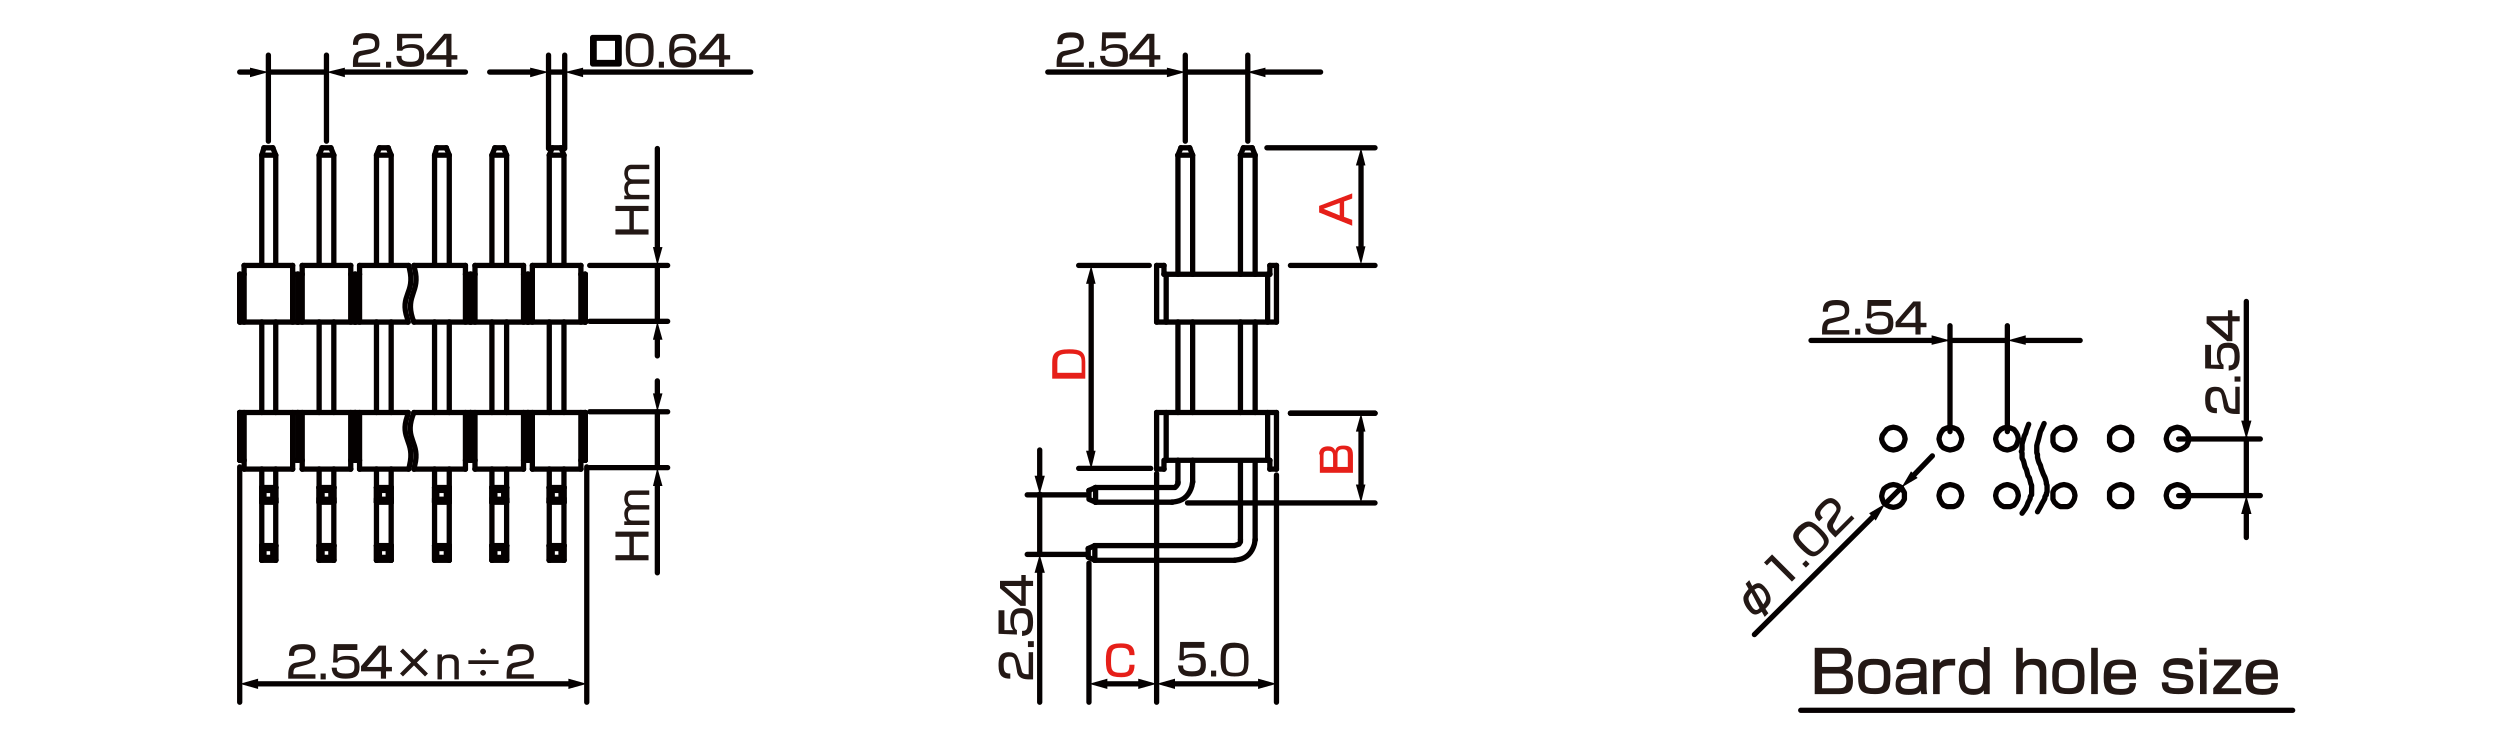<?xml version="1.0" encoding="utf-8"?>
<!-- Generator: Adobe Illustrator 24.2.3, SVG Export Plug-In . SVG Version: 6.00 Build 0)  -->
<svg version="1.1" id="レイヤー_1" xmlns="http://www.w3.org/2000/svg" xmlns:xlink="http://www.w3.org/1999/xlink" x="0px" width="340" height="99.6"
	 y="0px" viewBox="0 0 340 99.6" style="enable-background:new 0 0 340 99.6;" xml:space="preserve">
<style type="text/css">
	.st0{fill:none;stroke:#040000;stroke-width:0.72;stroke-linecap:round;stroke-linejoin:round;stroke-miterlimit:10;}
	.st1{fill:none;stroke:#040000;stroke-width:0.72;stroke-linecap:round;stroke-linejoin:round;}
	.st2{fill:#040000;}
	.st3{fill:#231815;}
	.st4{fill:#E61F19;}
	.st5{fill:none;stroke:#060001;stroke-width:0.72;stroke-linecap:round;stroke-linejoin:round;stroke-miterlimit:10;}
</style>
<g id="MH0504_3_">
	<line class="st0" x1="265.2" y1="46.3" x2="273" y2="46.3"/>
	<line class="st0" x1="273" y1="58.7" x2="273" y2="44.3"/>
	<line class="st0" x1="265.2" y1="58.7" x2="265.2" y2="44.3"/>
	<line class="st0" x1="305.5" y1="59.7" x2="305.5" y2="67.4"/>
	<line class="st0" x1="296.3" y1="59.7" x2="307.4" y2="59.7"/>
	<line class="st0" x1="296.3" y1="67.4" x2="307.4" y2="67.4"/>
	<line class="st0" x1="258.6" y1="66.3" x2="256.4" y2="68.5"/>
	<polygon class="st0" points="266.8,59.7 266.7,59.2 266.5,58.8 266.2,58.4 265.7,58.2 265.2,58.1 264.8,58.2 264.3,58.4 264,58.8 
		263.8,59.2 263.7,59.7 263.8,60.1 264,60.6 264.3,60.9 264.8,61.1 265.2,61.2 265.7,61.1 266.2,60.9 266.5,60.6 266.7,60.1 	"/>
	<polygon class="st0" points="274.5,59.7 274.4,59.2 274.2,58.8 273.9,58.4 273.4,58.2 273,58.1 272.5,58.2 272.1,58.4 271.7,58.8 
		271.5,59.2 271.4,59.7 271.5,60.1 271.7,60.6 272.1,60.9 272.5,61.1 273,61.2 273.4,61.1 273.9,60.9 274.2,60.6 274.4,60.1 	"/>
	<polygon class="st0" points="282.2,59.7 282.1,59.2 281.9,58.8 281.6,58.4 281.2,58.2 280.7,58.1 280.2,58.2 279.8,58.4 
		279.4,58.8 279.2,59.2 279.2,59.7 279.2,60.1 279.4,60.6 279.8,60.9 280.2,61.1 280.7,61.2 281.2,61.1 281.6,60.9 281.9,60.6 
		282.1,60.1 	"/>
	<polygon class="st0" points="289.9,59.7 289.9,59.2 289.7,58.8 289.3,58.4 288.9,58.2 288.4,58.1 287.9,58.2 287.5,58.4 
		287.1,58.8 286.9,59.2 286.9,59.7 286.9,60.1 287.1,60.6 287.5,60.9 287.9,61.1 288.4,61.2 288.9,61.1 289.3,60.9 289.7,60.6 
		289.9,60.1 	"/>
	<polygon class="st0" points="282.2,67.4 282.1,66.9 281.9,66.5 281.6,66.2 281.2,66 280.7,65.9 280.2,66 279.8,66.2 279.4,66.5 
		279.2,66.9 279.2,67.4 279.2,67.9 279.4,68.3 279.8,68.7 280.2,68.9 280.7,68.9 281.2,68.9 281.6,68.7 281.9,68.3 282.1,67.9 	"/>
	<polygon class="st0" points="274.5,67.4 274.4,66.9 274.2,66.5 273.9,66.2 273.4,66 273,65.9 272.5,66 272.1,66.2 271.7,66.5 
		271.5,66.9 271.4,67.4 271.5,67.9 271.7,68.3 272.1,68.7 272.5,68.9 273,68.9 273.4,68.9 273.9,68.7 274.2,68.3 274.4,67.9 	"/>
	<polygon class="st0" points="266.8,67.4 266.7,66.9 266.5,66.5 266.2,66.2 265.7,66 265.2,65.9 264.8,66 264.3,66.2 264,66.5 
		263.8,66.9 263.7,67.4 263.8,67.9 264,68.3 264.3,68.7 264.8,68.9 265.2,68.9 265.7,68.9 266.2,68.7 266.5,68.3 266.7,67.9 	"/>
	<polygon class="st0" points="289.9,67.4 289.9,66.9 289.7,66.5 289.3,66.2 288.9,66 288.4,65.9 287.9,66 287.5,66.2 287.1,66.5 
		286.9,66.9 286.9,67.4 286.9,67.9 287.1,68.3 287.5,68.7 287.9,68.9 288.4,68.9 288.9,68.9 289.3,68.7 289.7,68.3 289.9,67.9 	"/>
	<polygon class="st0" points="297.7,59.7 297.6,59.2 297.4,58.8 297,58.4 296.6,58.2 296.1,58.1 295.7,58.2 295.2,58.4 294.9,58.8 
		294.7,59.2 294.6,59.7 294.7,60.1 294.9,60.6 295.2,60.9 295.7,61.1 296.1,61.2 296.6,61.1 297,60.9 297.4,60.6 297.6,60.1 	"/>
	<polygon class="st0" points="297.7,67.4 297.6,66.9 297.4,66.5 297,66.2 296.6,66 296.1,65.9 295.7,66 295.2,66.2 294.9,66.5 
		294.7,66.9 294.6,67.4 294.7,67.9 294.9,68.3 295.2,68.7 295.7,68.9 296.1,68.9 296.6,68.9 297,68.7 297.4,68.3 297.6,67.9 	"/>
	<polygon class="st0" points="259.1,59.7 259,59.2 258.8,58.8 258.4,58.4 258,58.2 257.5,58.1 257,58.2 256.6,58.4 256.3,58.8 
		256,59.2 255.9,59.7 256,60.1 256.3,60.6 256.6,60.9 257,61.1 257.5,61.2 258,61.1 258.4,60.9 258.8,60.6 259,60.1 	"/>
	<polygon class="st0" points="259,67.9 259,67.4 259,67 258.7,66.5 258.4,66.2 258,66 257.5,65.9 257,66 256.6,66.2 256.2,66.5 
		256,67 255.9,67.5 256,67.9 256.2,68.4 256.6,68.7 257,68.9 257.5,69 258,68.9 258.4,68.7 258.7,68.4 	"/>
	<polyline class="st0" points="278,57.6 277.7,58.3 277.5,58.7 277.4,59.1 277.3,59.5 277.2,59.9 277.1,60.2 277,60.6 277,61.6 
		277.1,61.8 277.1,62 277.1,62.2 277.2,62.6 277.3,62.9 277.5,63.3 277.6,63.7 277.9,64.5 278.1,64.9 278.2,65.2 278.3,65.6 
		278.3,65.8 278.4,66 278.4,66.9 278.3,67.1 278.3,67.3 278.2,67.4 278.1,67.6 278.1,67.8 277.7,68.5 277.5,68.9 277.1,69.6 	"/>
	<polyline class="st0" points="275.9,57.7 275.6,58.5 275.5,58.9 275.3,59.3 275.2,59.7 275.1,60 275,60.4 275,60.8 275,61.2 
		274.9,61.4 275,61.6 275,61.8 275,62 275,62.2 275,62.3 275.2,62.7 275.3,63.1 275.4,63.5 275.6,63.9 275.8,64.7 276,65 
		276.1,65.4 276.2,65.8 276.3,66 276.3,66.2 276.3,66.9 276.3,67.1 276.3,67.3 276.2,67.4 276.1,67.6 276.1,67.8 276,68 275.8,68.4 
		275.7,68.7 275.5,69.1 275,69.8 	"/>
	<line class="st0" x1="36.5" y1="9.8" x2="44.4" y2="9.8"/>
	<line class="st0" x1="44.4" y1="19.2" x2="44.4" y2="7.5"/>
	<line class="st0" x1="36.5" y1="19.2" x2="36.5" y2="7.5"/>
	<line class="st0" x1="74.6" y1="9.8" x2="76.8" y2="9.8"/>
	<line class="st0" x1="76.8" y1="20.2" x2="76.8" y2="7.5"/>
	<line class="st0" x1="74.6" y1="20.2" x2="74.6" y2="7.5"/>
	<line class="st0" x1="89.4" y1="36.1" x2="89.4" y2="43.7"/>
	<line class="st0" x1="90.8" y1="43.7" x2="80.2" y2="43.7"/>
	<line class="st0" x1="90.8" y1="36.1" x2="80.2" y2="36.1"/>
	<line class="st0" x1="79.8" y1="63.5" x2="79.8" y2="95.5"/>
	<line class="st0" x1="32.6" y1="63.5" x2="32.6" y2="95.5"/>
	<line class="st0" x1="89.4" y1="56" x2="89.4" y2="63.6"/>
	<line class="st0" x1="90.8" y1="63.6" x2="80.2" y2="63.6"/>
	<line class="st0" x1="90.8" y1="56" x2="80.2" y2="56"/>
	<g>
		<path class="st0" d="M55.5,36"/>
		<line class="st0" x1="32.6" y1="43.8" x2="32.6" y2="37.3"/>
		<line class="st0" x1="32.6" y1="56.1" x2="32.6" y2="62.6"/>
		<polyline class="st0" points="35.9,20.1 35.6,21.1 37.5,21.1 		"/>
		<line class="st0" x1="35.6" y1="21.1" x2="35.6" y2="36"/>
		<line class="st0" x1="33.2" y1="43.8" x2="33.2" y2="36.1"/>
		<line class="st0" x1="32.6" y1="43.8" x2="32.6" y2="37.3"/>
		<polyline class="st0" points="37.1,20.1 37.5,21.1 37.5,36 		"/>
		<line class="st0" x1="40.5" y1="43.8" x2="40.5" y2="37.3"/>
		<line class="st0" x1="39.8" y1="43.8" x2="39.8" y2="36.1"/>
		<line class="st0" x1="35.9" y1="20.1" x2="37.1" y2="20.1"/>
		<line class="st0" x1="32.6" y1="56.1" x2="32.6" y2="62.6"/>
		<line class="st0" x1="33.2" y1="56.1" x2="33.2" y2="63.8"/>
		<line class="st0" x1="39.8" y1="56.1" x2="39.8" y2="63.8"/>
		<line class="st0" x1="40.5" y1="56.1" x2="40.5" y2="62.6"/>
		<line class="st0" x1="37.5" y1="43.8" x2="37.5" y2="56.1"/>
		<line class="st0" x1="35.6" y1="43.8" x2="35.6" y2="56.1"/>
		<line class="st0" x1="35.6" y1="63.8" x2="35.6" y2="68.3"/>
		<line class="st0" x1="37.5" y1="63.8" x2="37.5" y2="68.3"/>
		<polyline class="st0" points="43.8,20.1 43.4,21.1 45.4,21.1 		"/>
		<line class="st0" x1="43.4" y1="21.1" x2="43.4" y2="36"/>
		<line class="st0" x1="41.1" y1="43.8" x2="41.1" y2="36.1"/>
		<line class="st0" x1="40.5" y1="43.8" x2="40.5" y2="37.3"/>
		<polyline class="st0" points="45,20.1 45.4,21.1 45.4,36 		"/>
		<line class="st0" x1="48.3" y1="43.8" x2="48.3" y2="37.3"/>
		<line class="st0" x1="47.7" y1="43.8" x2="47.7" y2="36.1"/>
		<line class="st0" x1="43.8" y1="20.1" x2="45" y2="20.1"/>
		<line class="st0" x1="40.5" y1="56.1" x2="40.5" y2="62.6"/>
		<line class="st0" x1="41.1" y1="56.1" x2="41.1" y2="63.8"/>
		<line class="st0" x1="47.7" y1="56.1" x2="47.7" y2="63.8"/>
		<line class="st0" x1="48.3" y1="56.1" x2="48.3" y2="62.6"/>
		<line class="st0" x1="45.4" y1="43.8" x2="45.4" y2="56.1"/>
		<line class="st0" x1="43.4" y1="43.8" x2="43.4" y2="56.1"/>
		<line class="st0" x1="43.4" y1="63.8" x2="43.4" y2="68.3"/>
		<line class="st0" x1="45.4" y1="63.8" x2="45.4" y2="68.3"/>
		<polyline class="st0" points="51.6,20.1 51.2,21.1 53.2,21.1 		"/>
		<line class="st0" x1="51.2" y1="21.1" x2="51.2" y2="36"/>
		<line class="st0" x1="48.9" y1="43.8" x2="48.9" y2="36.1"/>
		<line class="st0" x1="48.3" y1="43.8" x2="48.3" y2="37.3"/>
		<polyline class="st0" points="52.8,20.1 53.2,21.1 53.2,36 		"/>
		<line class="st0" x1="51.6" y1="20.1" x2="52.8" y2="20.1"/>
		<line class="st0" x1="48.3" y1="56.1" x2="48.3" y2="62.6"/>
		<line class="st0" x1="48.9" y1="56.1" x2="48.9" y2="63.8"/>
		<line class="st0" x1="53.2" y1="43.8" x2="53.2" y2="56.1"/>
		<line class="st0" x1="51.2" y1="43.8" x2="51.2" y2="56.1"/>
		<line class="st0" x1="51.2" y1="63.8" x2="51.2" y2="68.3"/>
		<line class="st0" x1="53.2" y1="63.8" x2="53.2" y2="68.3"/>
		<line class="st0" x1="48.9" y1="36.1" x2="55.5" y2="36.1"/>
		<line class="st0" x1="41.1" y1="36.1" x2="47.7" y2="36.1"/>
		<line class="st0" x1="33.2" y1="36.1" x2="39.8" y2="36.1"/>
		<line class="st0" x1="32.6" y1="37.3" x2="33.2" y2="37.3"/>
		<line class="st0" x1="39.8" y1="37.3" x2="41.1" y2="37.3"/>
		<line class="st0" x1="47.7" y1="37.3" x2="48.9" y2="37.3"/>
		<line class="st0" x1="47.7" y1="62.6" x2="48.9" y2="62.6"/>
		<line class="st0" x1="48.9" y1="63.8" x2="55.5" y2="63.8"/>
		<line class="st0" x1="41.1" y1="63.8" x2="47.7" y2="63.8"/>
		<line class="st0" x1="39.8" y1="62.6" x2="41.1" y2="62.6"/>
		<line class="st0" x1="33.2" y1="63.8" x2="39.8" y2="63.8"/>
		<line class="st0" x1="32.6" y1="62.6" x2="33.2" y2="62.6"/>
		<line class="st0" x1="35.6" y1="66.3" x2="35.9" y2="66.7"/>
		<line class="st0" x1="35.9" y1="67.9" x2="35.6" y2="68.3"/>
		<line class="st0" x1="35.6" y1="66.3" x2="37.5" y2="66.3"/>
		<polyline class="st0" points="37.5,68.3 35.6,68.3 35.6,66.3 		"/>
		<line class="st0" x1="37.1" y1="66.7" x2="37.5" y2="66.3"/>
		<polyline class="st0" points="37.1,67.9 37.5,68.3 37.5,66.3 		"/>
		<polyline class="st0" points="37.1,67.9 37.1,66.7 35.9,66.7 		"/>
		<polyline class="st0" points="37.1,67.9 35.9,67.9 35.9,66.7 		"/>
		<line class="st0" x1="43.4" y1="66.3" x2="43.8" y2="66.7"/>
		<line class="st0" x1="43.8" y1="67.9" x2="43.4" y2="68.3"/>
		<line class="st0" x1="43.4" y1="66.3" x2="45.4" y2="66.3"/>
		<polyline class="st0" points="45.4,68.3 43.4,68.3 43.4,66.3 		"/>
		<line class="st0" x1="45" y1="66.7" x2="45.4" y2="66.3"/>
		<polyline class="st0" points="45,67.9 45.4,68.3 45.4,66.3 		"/>
		<polyline class="st0" points="45,67.9 45,66.7 43.8,66.7 		"/>
		<polyline class="st0" points="45,67.9 43.8,67.9 43.8,66.7 		"/>
		<line class="st0" x1="51.2" y1="66.3" x2="51.6" y2="66.7"/>
		<line class="st0" x1="51.6" y1="67.9" x2="51.2" y2="68.3"/>
		<line class="st0" x1="51.2" y1="66.3" x2="53.2" y2="66.3"/>
		<polyline class="st0" points="53.2,68.3 51.2,68.3 51.2,66.3 		"/>
		<line class="st0" x1="52.8" y1="66.7" x2="53.2" y2="66.3"/>
		<polyline class="st0" points="52.8,67.9 53.2,68.3 53.2,66.3 		"/>
		<polyline class="st0" points="52.8,67.9 52.8,66.7 51.6,66.7 		"/>
		<polyline class="st0" points="52.8,67.9 51.6,67.9 51.6,66.7 		"/>
		<line class="st0" x1="32.7" y1="43.8" x2="55.5" y2="43.8"/>
		<line class="st0" x1="32.6" y1="56.1" x2="55.5" y2="56.1"/>
		<path class="st0" d="M55.5,43.8l-0.1-0.5c-1.1-3.2,1.1-3.4,0.3-6.7l-0.1-0.5"/>
		<path class="st0" d="M55.5,56.1l-0.1,0.5c-1.1,3.1,1.1,3.4,0.3,6.7l-0.1,0.5"/>
	</g>
	<g>
		<polyline class="st0" points="59.4,20.1 59.1,21.1 61.1,21.1 		"/>
		<line class="st0" x1="59.1" y1="21.1" x2="59.1" y2="36"/>
		<polyline class="st0" points="60.7,20.1 61.1,21.1 61.1,36 		"/>
		<line class="st0" x1="64" y1="43.8" x2="64" y2="37.3"/>
		<line class="st0" x1="63.3" y1="43.8" x2="63.3" y2="36.1"/>
		<line class="st0" x1="59.4" y1="20.1" x2="60.7" y2="20.1"/>
		<line class="st0" x1="63.3" y1="56.1" x2="63.3" y2="63.8"/>
		<line class="st0" x1="64" y1="56.1" x2="64" y2="62.6"/>
		<line class="st0" x1="61.1" y1="43.8" x2="61.1" y2="56.1"/>
		<line class="st0" x1="59.1" y1="43.8" x2="59.1" y2="56.1"/>
		<line class="st0" x1="59.1" y1="63.8" x2="59.1" y2="68.3"/>
		<line class="st0" x1="61.1" y1="63.8" x2="61.1" y2="68.3"/>
		<polyline class="st0" points="67.3,20.1 66.9,21.1 68.9,21.1 		"/>
		<line class="st0" x1="66.9" y1="21.1" x2="66.9" y2="36"/>
		<line class="st0" x1="64.6" y1="43.8" x2="64.6" y2="36.1"/>
		<line class="st0" x1="64" y1="43.8" x2="64" y2="37.3"/>
		<polyline class="st0" points="68.5,20.1 68.9,21.1 68.9,36 		"/>
		<line class="st0" x1="71.8" y1="43.8" x2="71.8" y2="37.3"/>
		<line class="st0" x1="71.2" y1="43.8" x2="71.2" y2="36.1"/>
		<line class="st0" x1="67.3" y1="20.1" x2="68.5" y2="20.1"/>
		<line class="st0" x1="64" y1="56.1" x2="64" y2="62.6"/>
		<line class="st0" x1="64.6" y1="56.1" x2="64.6" y2="63.8"/>
		<line class="st0" x1="71.2" y1="56.1" x2="71.2" y2="63.8"/>
		<line class="st0" x1="71.8" y1="56.1" x2="71.8" y2="62.6"/>
		<line class="st0" x1="68.9" y1="43.8" x2="68.9" y2="56.1"/>
		<line class="st0" x1="66.9" y1="43.8" x2="66.9" y2="56.1"/>
		<line class="st0" x1="66.9" y1="63.8" x2="66.9" y2="68.3"/>
		<line class="st0" x1="68.9" y1="63.8" x2="68.9" y2="68.3"/>
		<polyline class="st0" points="75.1,20.1 74.7,21.1 76.7,21.1 		"/>
		<line class="st0" x1="74.7" y1="21.1" x2="74.7" y2="36"/>
		<line class="st0" x1="72.4" y1="43.8" x2="72.4" y2="36.1"/>
		<line class="st0" x1="71.8" y1="43.8" x2="71.8" y2="37.3"/>
		<polyline class="st0" points="76.3,20.1 76.7,21.1 76.7,36 		"/>
		<line class="st0" x1="79.6" y1="43.8" x2="79.6" y2="37.3"/>
		<line class="st0" x1="79" y1="43.8" x2="79" y2="36.1"/>
		<line class="st0" x1="75.1" y1="20.1" x2="76.3" y2="20.1"/>
		<line class="st0" x1="71.8" y1="56.1" x2="71.8" y2="62.6"/>
		<line class="st0" x1="72.4" y1="56.1" x2="72.4" y2="63.8"/>
		<line class="st0" x1="79" y1="56.1" x2="79" y2="63.8"/>
		<line class="st0" x1="79.6" y1="56.1" x2="79.6" y2="62.6"/>
		<line class="st0" x1="76.7" y1="43.8" x2="76.7" y2="56.1"/>
		<line class="st0" x1="74.7" y1="43.8" x2="74.7" y2="56.1"/>
		<line class="st0" x1="74.7" y1="63.8" x2="74.7" y2="68.3"/>
		<line class="st0" x1="76.7" y1="63.8" x2="76.7" y2="68.3"/>
		<line class="st0" x1="79.6" y1="43.8" x2="79.6" y2="37.3"/>
		<line class="st0" x1="79.6" y1="56.1" x2="79.6" y2="62.6"/>
		<line class="st0" x1="72.4" y1="36.1" x2="79" y2="36.1"/>
		<line class="st0" x1="64.6" y1="36.1" x2="71.2" y2="36.1"/>
		<line class="st0" x1="56.3" y1="36.1" x2="63.3" y2="36.1"/>
		<line class="st0" x1="63.3" y1="37.3" x2="64.6" y2="37.3"/>
		<line class="st0" x1="71.2" y1="37.3" x2="72.4" y2="37.3"/>
		<line class="st0" x1="72.4" y1="63.8" x2="79" y2="63.8"/>
		<line class="st0" x1="64.6" y1="63.8" x2="71.2" y2="63.8"/>
		<line class="st0" x1="56.3" y1="63.8" x2="63.3" y2="63.8"/>
		<line class="st0" x1="71.2" y1="62.6" x2="72.4" y2="62.6"/>
		<line class="st0" x1="79" y1="37.3" x2="79.6" y2="37.3"/>
		<line class="st0" x1="79" y1="62.6" x2="79.6" y2="62.6"/>
		<line class="st0" x1="63.3" y1="62.6" x2="64.6" y2="62.6"/>
		<line class="st0" x1="59.1" y1="66.3" x2="59.4" y2="66.7"/>
		<line class="st0" x1="59.4" y1="67.9" x2="59.1" y2="68.3"/>
		<line class="st0" x1="59.1" y1="66.3" x2="61.1" y2="66.3"/>
		<polyline class="st0" points="61.1,68.3 59.1,68.3 59.1,66.3 		"/>
		<line class="st0" x1="60.7" y1="66.7" x2="61.1" y2="66.3"/>
		<polyline class="st0" points="60.7,67.9 61.1,68.3 61.1,66.3 		"/>
		<polyline class="st0" points="60.7,67.9 60.7,66.7 59.4,66.7 		"/>
		<polyline class="st0" points="60.7,67.9 59.4,67.9 59.4,66.7 		"/>
		<line class="st0" x1="66.9" y1="66.3" x2="67.3" y2="66.7"/>
		<line class="st0" x1="67.3" y1="67.9" x2="66.9" y2="68.3"/>
		<line class="st0" x1="66.9" y1="66.3" x2="68.9" y2="66.3"/>
		<polyline class="st0" points="68.9,68.3 66.9,68.3 66.9,66.3 		"/>
		<line class="st0" x1="68.5" y1="66.7" x2="68.9" y2="66.3"/>
		<polyline class="st0" points="68.5,67.9 68.9,68.3 68.9,66.3 		"/>
		<polyline class="st0" points="68.5,67.9 68.5,66.7 67.3,66.7 		"/>
		<polyline class="st0" points="68.5,67.9 67.3,67.9 67.3,66.7 		"/>
		<line class="st0" x1="74.7" y1="66.3" x2="75.1" y2="66.7"/>
		<line class="st0" x1="75.1" y1="67.9" x2="74.7" y2="68.3"/>
		<line class="st0" x1="74.7" y1="66.3" x2="76.7" y2="66.3"/>
		<polyline class="st0" points="76.7,68.3 74.7,68.3 74.7,66.3 		"/>
		<line class="st0" x1="76.3" y1="66.7" x2="76.7" y2="66.3"/>
		<polyline class="st0" points="76.3,67.9 76.7,68.3 76.7,66.3 		"/>
		<polyline class="st0" points="76.3,67.9 76.3,66.7 75.1,66.7 		"/>
		<polyline class="st0" points="76.3,67.9 75.1,67.9 75.1,66.7 		"/>
		<line class="st0" x1="35.6" y1="67.8" x2="35.6" y2="76.2"/>
		<line class="st0" x1="37.5" y1="67.8" x2="37.5" y2="76.2"/>
		<line class="st0" x1="43.4" y1="67.8" x2="43.4" y2="76.2"/>
		<line class="st0" x1="45.4" y1="67.8" x2="45.4" y2="76.2"/>
		<line class="st0" x1="51.2" y1="67.8" x2="51.2" y2="76.2"/>
		<line class="st0" x1="53.2" y1="67.8" x2="53.2" y2="76.2"/>
		<line class="st0" x1="35.6" y1="74.2" x2="35.9" y2="74.6"/>
		<line class="st0" x1="35.9" y1="75.8" x2="35.6" y2="76.2"/>
		<line class="st0" x1="35.6" y1="74.2" x2="37.5" y2="74.2"/>
		<polyline class="st0" points="37.5,76.2 35.6,76.2 35.6,74.2 		"/>
		<line class="st0" x1="37.1" y1="74.6" x2="37.5" y2="74.2"/>
		<polyline class="st0" points="37.1,75.8 37.5,76.2 37.5,74.2 		"/>
		<polyline class="st0" points="37.1,75.8 37.1,74.6 35.9,74.6 		"/>
		<polyline class="st0" points="37.1,75.8 35.9,75.8 35.9,74.6 		"/>
		<line class="st0" x1="43.4" y1="74.2" x2="43.8" y2="74.6"/>
		<line class="st0" x1="43.8" y1="75.8" x2="43.4" y2="76.2"/>
		<line class="st0" x1="43.4" y1="74.2" x2="45.4" y2="74.2"/>
		<polyline class="st0" points="45.4,76.2 43.4,76.2 43.4,74.2 		"/>
		<line class="st0" x1="45" y1="74.6" x2="45.4" y2="74.2"/>
		<polyline class="st0" points="45,75.8 45.4,76.2 45.4,74.2 		"/>
		<polyline class="st0" points="45,75.8 45,74.6 43.8,74.6 		"/>
		<polyline class="st0" points="45,75.8 43.8,75.8 43.8,74.6 		"/>
		<line class="st0" x1="51.2" y1="74.2" x2="51.6" y2="74.6"/>
		<line class="st0" x1="51.6" y1="75.8" x2="51.2" y2="76.2"/>
		<line class="st0" x1="51.2" y1="74.2" x2="53.2" y2="74.2"/>
		<polyline class="st0" points="53.2,76.2 51.2,76.2 51.2,74.2 		"/>
		<line class="st0" x1="52.8" y1="74.6" x2="53.2" y2="74.2"/>
		<polyline class="st0" points="52.8,75.8 53.2,76.2 53.2,74.2 		"/>
		<polyline class="st0" points="52.8,75.8 52.8,74.6 51.6,74.6 		"/>
		<polyline class="st0" points="52.8,75.8 51.6,75.8 51.6,74.6 		"/>
		<line class="st0" x1="59.1" y1="67.8" x2="59.1" y2="76.2"/>
		<line class="st0" x1="61.1" y1="67.8" x2="61.1" y2="76.2"/>
		<line class="st0" x1="66.9" y1="67.8" x2="66.9" y2="76.2"/>
		<line class="st0" x1="68.9" y1="67.8" x2="68.9" y2="76.2"/>
		<line class="st0" x1="74.7" y1="67.8" x2="74.7" y2="76.2"/>
		<line class="st0" x1="76.7" y1="67.8" x2="76.7" y2="76.2"/>
		<line class="st0" x1="59.1" y1="74.2" x2="59.4" y2="74.6"/>
		<line class="st0" x1="59.4" y1="75.8" x2="59.1" y2="76.2"/>
		<line class="st0" x1="59.1" y1="74.2" x2="61.1" y2="74.2"/>
		<polyline class="st0" points="61.1,76.2 59.1,76.2 59.1,74.2 		"/>
		<line class="st0" x1="60.7" y1="74.6" x2="61.1" y2="74.2"/>
		<polyline class="st0" points="60.7,75.8 61.1,76.2 61.1,74.2 		"/>
		<polyline class="st0" points="60.7,75.8 60.7,74.6 59.4,74.6 		"/>
		<polyline class="st0" points="60.7,75.8 59.4,75.8 59.4,74.6 		"/>
		<line class="st0" x1="66.9" y1="74.2" x2="67.3" y2="74.6"/>
		<line class="st0" x1="67.3" y1="75.8" x2="66.9" y2="76.2"/>
		<line class="st0" x1="66.9" y1="74.2" x2="68.9" y2="74.2"/>
		<polyline class="st0" points="68.9,76.2 66.9,76.2 66.9,74.2 		"/>
		<line class="st0" x1="68.5" y1="74.6" x2="68.9" y2="74.2"/>
		<polyline class="st0" points="68.5,75.8 68.9,76.2 68.9,74.2 		"/>
		<polyline class="st0" points="68.5,75.8 68.5,74.6 67.3,74.6 		"/>
		<polyline class="st0" points="68.5,75.8 67.3,75.8 67.3,74.6 		"/>
		<line class="st0" x1="74.7" y1="74.2" x2="75.1" y2="74.6"/>
		<line class="st0" x1="75.1" y1="75.8" x2="74.7" y2="76.2"/>
		<line class="st0" x1="74.7" y1="74.2" x2="76.7" y2="74.2"/>
		<polyline class="st0" points="76.7,76.2 74.7,76.2 74.7,74.2 		"/>
		<line class="st0" x1="76.3" y1="74.6" x2="76.7" y2="74.2"/>
		<polyline class="st0" points="76.3,75.8 76.7,76.2 76.7,74.2 		"/>
		<polyline class="st0" points="76.3,75.8 76.3,74.6 75.1,74.6 		"/>
		<polyline class="st0" points="76.3,75.8 75.1,75.8 75.1,74.6 		"/>
		<path class="st0" d="M56.3,43.8l-0.2-0.5c-1-3.2,1.1-3.6,0.3-6.7l-0.1-0.5"/>
		<polyline class="st0" points="79.6,43.8 56.3,43.8 79.6,43.8 		"/>
		<path class="st0" d="M56.3,56.1l-0.2,0.5c-1.1,3.2,1.1,3.6,0.3,6.7l-0.1,0.5"/>
		<polyline class="st0" points="79.6,56.1 56.3,56.1 79.6,56.1 		"/>
	</g>
	<line class="st0" x1="172.3" y1="20.1" x2="187" y2="20.1"/>
	<line class="st0" x1="175.5" y1="56.2" x2="187" y2="56.2"/>
	<line class="st0" x1="175.5" y1="36.1" x2="187" y2="36.1"/>
	<line class="st0" x1="161.5" y1="68.4" x2="187" y2="68.4"/>
	<line class="st0" x1="175.5" y1="56.2" x2="187" y2="56.2"/>
	<line class="st0" x1="169.6" y1="9.8" x2="161.2" y2="9.8"/>
	<line class="st0" x1="161.2" y1="19.2" x2="161.2" y2="7.5"/>
	<line class="st0" x1="169.7" y1="19.2" x2="169.7" y2="7.5"/>
	<line class="st0" x1="173.6" y1="64.6" x2="173.6" y2="95.5"/>
	<line class="st0" x1="157.3" y1="64.4" x2="157.3" y2="95.5"/>
	<line class="st0" x1="148.1" y1="76.6" x2="148.1" y2="95.5"/>
	<line class="st0" x1="141.4" y1="67.2" x2="141.4" y2="75.4"/>
	<line class="st0" x1="156.3" y1="36.1" x2="146.7" y2="36.1"/>
	<line class="st0" x1="156.5" y1="63.7" x2="146.7" y2="63.7"/>
	<line class="st0" x1="147.7" y1="67.3" x2="139.7" y2="67.3"/>
	<line class="st0" x1="147.7" y1="75.4" x2="139.7" y2="75.4"/>
	<line class="st0" x1="157.3" y1="43.8" x2="173.6" y2="43.8"/>
	<line class="st0" x1="157.3" y1="36.1" x2="158.3" y2="36.1"/>
	<line class="st0" x1="158.6" y1="37.3" x2="158.6" y2="43.8"/>
	<line class="st0" x1="157.3" y1="43.8" x2="157.3" y2="36.1"/>
	<line class="st0" x1="172.7" y1="36.1" x2="173.6" y2="36.1"/>
	<line class="st0" x1="172.4" y1="37.3" x2="172.4" y2="43.8"/>
	<line class="st0" x1="173.6" y1="43.8" x2="173.6" y2="36.1"/>
	<g>
		<line class="st0" x1="160.6" y1="20.1" x2="160.2" y2="21.1"/>
		<polyline class="st0" points="161.8,20.1 162.2,21.1 160.2,21.1 		"/>
		<line class="st0" x1="160.2" y1="21.1" x2="160.2" y2="37.3"/>
		<line class="st0" x1="162.2" y1="21.1" x2="162.2" y2="37.3"/>
		<line class="st0" x1="160.6" y1="20.1" x2="161.8" y2="20.1"/>
	</g>
	<line class="st0" x1="157.3" y1="56.1" x2="173.6" y2="56.1"/>
	<g>
		<line class="st0" x1="162.2" y1="43.8" x2="162.2" y2="56.1"/>
		<line class="st0" x1="160.2" y1="43.8" x2="160.2" y2="56.1"/>
	</g>
	<line class="st0" x1="158.3" y1="37.3" x2="172.7" y2="37.3"/>
	<g>
		<line class="st0" x1="160.2" y1="62.6" x2="160.2" y2="65.6"/>
		<line class="st0" x1="162.2" y1="62.6" x2="162.2" y2="65.6"/>
		<line class="st0" x1="149" y1="66.3" x2="149" y2="68.3"/>
		<polyline class="st0" points="148.1,66.7 148.1,67.9 149,68.3 		"/>
		<line class="st0" x1="149" y1="66.3" x2="148.1" y2="66.7"/>
		<line class="st0" x1="159.4" y1="68.3" x2="149" y2="68.3"/>
		<polyline class="st0" points="149,66.3 159.4,66.3 159.8,66.3 160,66.1 160.2,65.8 160.2,65.6 		"/>
		<path class="st0" d="M159.4,68.3l0.6-0.1c1.1-0.2,1.8-1,2.1-2.1l0.1-0.6"/>
	</g>
	<g>
		<line class="st0" x1="169.1" y1="20.1" x2="168.7" y2="21.1"/>
		<polyline class="st0" points="170.3,20.1 170.7,21.1 168.7,21.1 		"/>
		<line class="st0" x1="168.7" y1="21.1" x2="168.7" y2="37.3"/>
		<line class="st0" x1="170.7" y1="21.1" x2="170.7" y2="37.3"/>
		<line class="st0" x1="169.1" y1="20.1" x2="170.3" y2="20.1"/>
	</g>
	<g>
		<line class="st0" x1="170.7" y1="43.8" x2="170.7" y2="56.1"/>
		<line class="st0" x1="168.7" y1="43.8" x2="168.7" y2="56.1"/>
	</g>
	<g>
		<line class="st0" x1="168.7" y1="62.9" x2="168.7" y2="73.4"/>
		<line class="st0" x1="170.7" y1="62.9" x2="170.7" y2="73.4"/>
		<line class="st0" x1="148.9" y1="74.2" x2="148.9" y2="76.2"/>
		<polyline class="st0" points="148,74.6 148,75.8 148.9,76.2 		"/>
		<line class="st0" x1="148.9" y1="74.2" x2="148" y2="74.6"/>
		<line class="st0" x1="167.9" y1="76.2" x2="148.9" y2="76.2"/>
		<polyline class="st0" points="148.9,74.2 167.9,74.2 168.2,74.1 168.5,74 168.7,73.7 168.7,73.4 		"/>
		<path class="st0" d="M167.9,76.2l0.6-0.1c1.1-0.2,1.8-1,2.1-2.1l0.1-0.6"/>
	</g>
	<line class="st0" x1="158.3" y1="37.3" x2="158.3" y2="36.1"/>
	<line class="st0" x1="172.7" y1="37.3" x2="172.7" y2="36.1"/>
	<line class="st0" x1="157.3" y1="63.8" x2="158.3" y2="63.8"/>
	<line class="st0" x1="158.6" y1="62.6" x2="158.6" y2="56.1"/>
	<line class="st0" x1="157.3" y1="56.1" x2="157.3" y2="63.8"/>
	<line class="st0" x1="172.7" y1="63.8" x2="173.6" y2="63.8"/>
	<line class="st0" x1="172.4" y1="62.6" x2="172.4" y2="56.1"/>
	<line class="st0" x1="173.6" y1="56.1" x2="173.6" y2="63.8"/>
	<polyline class="st0" points="172.7,62.6 158.3,62.6 158.3,63.8 	"/>
	<line class="st0" x1="172.7" y1="62.6" x2="172.7" y2="63.8"/>
	<g>
		<line class="st1" x1="34.7" y1="93" x2="77.8" y2="93"/>
		<g>
			<polygon class="st2" points="35.1,93.7 32.6,93 35.1,92.3 			"/>
		</g>
		<g>
			<polygon class="st2" points="77.3,93.7 79.8,93 77.3,92.3 			"/>
		</g>
	</g>
	<g>
		<line class="st1" x1="34.5" y1="9.8" x2="32.6" y2="9.8"/>
		<g>
			<polygon class="st2" points="34,9.2 36.5,9.8 34,10.5 			"/>
		</g>
	</g>
	<g>
		<line class="st1" x1="46.5" y1="9.8" x2="63.3" y2="9.8"/>
		<g>
			<polygon class="st2" points="46.9,10.5 44.4,9.8 46.9,9.2 			"/>
		</g>
	</g>
	<g>
		<line class="st1" x1="72.6" y1="9.8" x2="66.6" y2="9.8"/>
		<g>
			<polygon class="st2" points="72.1,9.2 74.6,9.8 72.1,10.5 			"/>
		</g>
	</g>
	<g>
		<line class="st1" x1="78.8" y1="9.8" x2="102.1" y2="9.8"/>
		<g>
			<polygon class="st2" points="79.3,10.5 76.8,9.8 79.3,9.2 			"/>
		</g>
	</g>
	<g>
		<path class="st3" d="M83.7,31.2h1.9v-2.5h-1.9V28h4.5v0.7h-2v2.5h2v0.7h-4.5V31.2z"/>
		<path class="st3" d="M84.9,26.6h0.4c-0.2-0.2-0.4-0.5-0.4-1c0-0.2,0-0.7,0.5-1c-0.4-0.2-0.5-0.8-0.5-1c0-1.1,0.7-1.2,1-1.2h2.4V23
			H86c-0.2,0-0.6,0-0.6,0.6c0,0.5,0.2,0.8,0.7,0.8h2.2V25h-2.2c-0.3,0-0.7,0-0.7,0.7c0,0.8,0.4,0.8,0.7,0.8h2.2v0.6h-3.4
			C84.9,27.1,84.9,26.6,84.9,26.6z"/>
	</g>
	<g>
		<line class="st1" x1="89.4" y1="34" x2="89.4" y2="20.2"/>
		<g>
			<polygon class="st2" points="90.1,33.6 89.4,36.1 88.8,33.6 			"/>
		</g>
	</g>
	<g>
		<line class="st1" x1="89.4" y1="45.8" x2="89.4" y2="48.4"/>
		<g>
			<polygon class="st2" points="88.8,46.2 89.4,43.7 90.1,46.2 			"/>
		</g>
	</g>
	<g>
		<line class="st1" x1="89.4" y1="54" x2="89.4" y2="51.8"/>
		<g>
			<polygon class="st2" points="90.1,53.5 89.4,56 88.8,53.5 			"/>
		</g>
	</g>
	<g>
		<line class="st1" x1="89.4" y1="65.7" x2="89.4" y2="77.9"/>
		<g>
			<polygon class="st2" points="88.8,66.1 89.4,63.6 90.1,66.1 			"/>
		</g>
	</g>
	<g>
		<path class="st3" d="M83.7,75.5h1.9V73h-1.9v-0.7h4.5V73h-2v2.5h2v0.7h-4.5V75.5z"/>
		<path class="st3" d="M84.9,70.9h0.4c-0.2-0.2-0.4-0.5-0.4-1c0-0.2,0-0.7,0.5-1c-0.4-0.2-0.5-0.8-0.5-1c0-1.1,0.7-1.2,1-1.2h2.4
			v0.6H86c-0.2,0-0.6,0-0.6,0.6c0,0.5,0.2,0.8,0.7,0.8h2.2v0.6h-2.2c-0.3,0-0.7,0-0.7,0.7c0,0.8,0.4,0.8,0.7,0.8h2.2v0.6h-3.4
			C84.9,71.4,84.9,70.9,84.9,70.9z"/>
	</g>
	<g>
		<path class="st4" d="M143.1,49.3c0-1.1,0.3-1.8,2.3-1.8c1.5,0,2.2,0.3,2.2,1.7v2.3h-4.5V49.3z M143.8,50.7h3.3v-1.5
			c0-0.9-0.4-1.1-1.7-1.1c-1.4,0-1.6,0.3-1.6,1.2V50.7z"/>
	</g>
	<g>
		<line class="st1" x1="148.4" y1="38.1" x2="148.4" y2="61.8"/>
		<g>
			<polygon class="st2" points="147.7,38.6 148.4,36.1 149,38.6 			"/>
		</g>
		<g>
			<polygon class="st2" points="147.7,61.3 148.4,63.8 149,61.3 			"/>
		</g>
	</g>
	<g>
		<path class="st4" d="M153.6,89.1c0-0.9-0.5-1-1.2-1c-1.1,0-1.3,0.3-1.3,1.8c0,1.2,0.1,1.6,1.3,1.6c0.9,0,1.2-0.1,1.2-1.1h0.7
			c0,1.3-0.6,1.7-1.8,1.7c-1.7,0-2.1-0.5-2.1-2.3c0-1.6,0.3-2.3,2-2.3c1.1,0,1.9,0.2,1.9,1.6C154.3,89.1,153.6,89.1,153.6,89.1z"/>
	</g>
	<g>
		<line class="st1" x1="141.4" y1="65.2" x2="141.4" y2="61.2"/>
		<g>
			<polygon class="st2" points="142.1,64.7 141.4,67.2 140.7,64.7 			"/>
		</g>
	</g>
	<g>
		<line class="st1" x1="141.4" y1="77.5" x2="141.4" y2="95.5"/>
		<g>
			<polygon class="st2" points="140.7,77.9 141.4,75.4 142.1,77.9 			"/>
		</g>
	</g>
	<g>
		<line class="st1" x1="150.1" y1="93" x2="155.2" y2="93"/>
		<g>
			<polygon class="st2" points="150.6,93.7 148.1,93 150.6,92.3 			"/>
		</g>
		<g>
			<polygon class="st2" points="154.8,93.7 157.3,93 154.8,92.3 			"/>
		</g>
	</g>
	<g>
		<line class="st1" x1="159.3" y1="93" x2="171.6" y2="93"/>
		<g>
			<polygon class="st2" points="159.8,93.7 157.3,93 159.8,92.3 			"/>
		</g>
		<g>
			<polygon class="st2" points="171.1,93.7 173.6,93 171.1,92.3 			"/>
		</g>
	</g>
	<g>
		<line class="st1" x1="159.2" y1="9.8" x2="142.5" y2="9.8"/>
		<g>
			<polygon class="st2" points="158.7,9.2 161.2,9.8 158.7,10.5 			"/>
		</g>
	</g>
	<g>
		<line class="st1" x1="171.7" y1="9.8" x2="179.6" y2="9.8"/>
		<g>
			<polygon class="st2" points="172.1,10.5 169.6,9.8 172.1,9.2 			"/>
		</g>
	</g>
	<g>
		<path class="st4" d="M183.9,26.3V27l-1.1,0.4v2.1l1.1,0.4v0.8l-4.5-1.8V28L183.9,26.3z M182.2,29.3v-1.7l-2.2,0.8L182.2,29.3z"/>
	</g>
	<g>
		<path class="st4" d="M179.4,61.8c0-0.9,0.7-1.1,1.2-1.1c0.4,0,0.8,0.1,1,0.6c0.1-0.4,0.3-0.7,1.1-0.7s1.3,0.2,1.3,1.3v2.4h-4.5
			v-2.5H179.4z M180,63.5h1.3V62c0-0.6-0.3-0.7-0.7-0.7c-0.5,0-0.6,0.2-0.6,0.7V63.5z M181.9,63.5h1.4v-1.7c0-0.4-0.1-0.7-0.7-0.7
			c-0.7,0-0.7,0.5-0.7,0.8V63.5z"/>
	</g>
	<g>
		<line class="st1" x1="185.1" y1="22.1" x2="185.1" y2="34"/>
		<g>
			<polygon class="st2" points="184.4,22.5 185.1,20.1 185.7,22.5 			"/>
		</g>
		<g>
			<polygon class="st2" points="184.4,33.5 185.1,36 185.7,33.5 			"/>
		</g>
	</g>
	<g>
		<line class="st1" x1="185.1" y1="58.2" x2="185.1" y2="66.4"/>
		<g>
			<polygon class="st2" points="184.4,58.7 185.1,56.2 185.7,58.7 			"/>
		</g>
		<g>
			<polygon class="st2" points="184.4,65.9 185.1,68.4 185.7,65.9 			"/>
		</g>
	</g>
	<g>
		<line class="st1" x1="260" y1="64.9" x2="262.8" y2="62"/>
		<g>
			<polygon class="st2" points="260.8,65 258.6,66.3 259.9,64.1 			"/>
		</g>
	</g>
	<g>
		<line class="st1" x1="255" y1="70" x2="238.6" y2="86.3"/>
		<g>
			<polygon class="st2" points="254.2,69.8 256.4,68.5 255.1,70.8 			"/>
		</g>
	</g>
	<g>
		<line class="st1" x1="263.2" y1="46.3" x2="246.3" y2="46.3"/>
		<g>
			<polygon class="st2" points="262.7,45.6 265.2,46.3 262.7,46.9 			"/>
		</g>
	</g>
	<g>
		<line class="st1" x1="275" y1="46.3" x2="282.9" y2="46.3"/>
		<g>
			<polygon class="st2" points="275.5,46.9 273,46.3 275.5,45.6 			"/>
		</g>
	</g>
	<g>
		<line class="st1" x1="305.5" y1="57.7" x2="305.5" y2="41"/>
		<g>
			<polygon class="st2" points="306.2,57.2 305.5,59.7 304.8,57.2 			"/>
		</g>
	</g>
	<g>
		<line class="st1" x1="305.5" y1="69.4" x2="305.5" y2="73.1"/>
		<g>
			<polygon class="st2" points="304.8,69.9 305.5,67.4 306.2,69.9 			"/>
		</g>
	</g>
	<g>
		<path class="st0" d="M84.2,5.1v3.6h-3.6V5.1H84.2z M80.8,5.2v3.3H84V5.2H80.8z"/>
	</g>
	<g>
		<path class="st3" d="M49.4,7.5c-0.4,0.1-0.7,0.1-0.7,0.9v0.1h3v0.6H48V8.6c0-0.7,0.1-1.6,1.2-1.7l1.1-0.2C50.8,6.7,51,6.5,51,6
			c0-0.6-0.3-0.8-1.1-0.8c-1,0-1.2,0.2-1.2,0.9H48c0-1,0.3-1.6,1.8-1.6c0.9,0,1.8,0.1,1.8,1.4c0,0.6-0.2,0.9-0.5,1.1
			c-0.2,0.1-0.4,0.2-0.7,0.3L49.4,7.5z"/>
		<path class="st3" d="M53.2,8.4v0.8h-0.7V8.4H53.2z"/>
		<path class="st3" d="M57.4,4.6v0.6h-2.7v1.2C54.8,6.3,55.1,6,56,6c0.9,0,1.7,0.2,1.7,1.5c0,1.1-0.4,1.6-1.9,1.6
			c-1.3,0-1.8-0.4-1.9-1.5h0.7c0,0.4,0,0.8,1.2,0.8c0.9,0,1.2-0.2,1.2-0.9c0-0.5,0-1-1.1-1c-0.9,0-1.1,0.2-1.2,0.4H54V4.6H57.4z"/>
		<path class="st3" d="M61.4,4.6v2.9h0.8v0.6h-0.8v1h-0.7v-1H58V7.4l2.4-2.8C60.4,4.6,61.4,4.6,61.4,4.6z M60.7,5.2l-2,2.3h2V5.2z"
			/>
	</g>
	<g>
		<path class="st3" d="M145.1,7.5c-0.4,0.1-0.7,0.1-0.7,0.9v0.1h3v0.6h-3.7V8.6c0-0.7,0.1-1.6,1.2-1.7l1.1-0.2
			c0.5-0.1,0.8-0.2,0.8-0.8s-0.3-0.8-1.1-0.8c-1,0-1.2,0.2-1.2,0.9h-0.7c0-1,0.3-1.6,1.8-1.6c0.9,0,1.8,0.1,1.8,1.4
			c0,0.6-0.2,0.9-0.5,1.1c-0.2,0.1-0.4,0.2-0.7,0.3L145.1,7.5z"/>
		<path class="st3" d="M148.8,8.4v0.8h-0.7V8.4H148.8z"/>
		<path class="st3" d="M153.1,4.6v0.6h-2.7v1.2c0.1-0.1,0.4-0.4,1.3-0.4c0.9,0,1.7,0.2,1.7,1.5c0,1.1-0.4,1.6-1.9,1.6
			c-1.3,0-1.8-0.4-1.9-1.5h0.7c0,0.4,0,0.8,1.2,0.8c0.9,0,1.2-0.2,1.2-0.9c0-0.5,0-1-1.1-1c-0.9,0-1.1,0.2-1.2,0.4h-0.6l0.1-2.5h3.2
			V4.6z"/>
		<path class="st3" d="M157,4.6v2.9h0.8v0.6H157v1h-0.7v-1h-2.7V7.4l2.4-2.8C156,4.6,157,4.6,157,4.6z M156.3,5.2l-2,2.3h2V5.2z"/>
	</g>
	<g>
		<path class="st3" d="M88.9,6.9c0,1.7-0.3,2.2-1.9,2.2c-1.5,0-1.9-0.5-1.9-2.3s0.4-2.3,1.9-2.3C88.5,4.6,88.9,5.1,88.9,6.9z
			 M85.7,6.9c0,1.4,0.1,1.7,1.3,1.7c1,0,1.2-0.3,1.2-1.7c0-1.5-0.2-1.7-1.2-1.7C85.9,5.2,85.7,5.4,85.7,6.9z"/>
		<path class="st3" d="M90.3,8.4v0.8h-0.7V8.4H90.3z"/>
		<path class="st3" d="M93.9,5.9c0-0.3,0-0.7-1-0.7c-0.8,0-1,0.2-1.1,0.5c-0.1,0.2-0.1,0.5-0.1,1.1C92,6.3,92.5,6.3,93,6.3
			c0.8,0,1.7,0.2,1.7,1.4c0,1.1-0.5,1.5-1.8,1.5c-1.5,0-1.9-0.6-1.9-2.3c0-2.1,0.7-2.3,1.9-2.3c0.5,0,1.7,0,1.7,1.3
			C94.6,5.9,93.9,5.9,93.9,5.9z M91.7,7.7c0,0.7,0.6,0.8,1.2,0.8c1,0,1.1-0.3,1.1-0.9c0-0.5-0.2-0.8-1.1-0.8
			C91.8,6.9,91.7,7.2,91.7,7.7z"/>
		<path class="st3" d="M98.5,4.6v2.9h0.8v0.6h-0.8v1h-0.7v-1h-2.7V7.4l2.4-2.8C97.5,4.6,98.5,4.6,98.5,4.6z M97.8,5.2l-2,2.3h2V5.2z
			"/>
	</g>
	<g>
		<path class="st3" d="M40.6,90.7c-0.4,0.1-0.7,0.1-0.7,0.9v0.1h3v0.6h-3.7v-0.5c0-0.7,0.1-1.6,1.2-1.7l1.1-0.2
			c0.5-0.1,0.8-0.2,0.8-0.8c0-0.6-0.3-0.8-1.1-0.8c-1,0-1.2,0.2-1.2,0.9h-0.7c0-1,0.3-1.6,1.8-1.6c0.9,0,1.8,0.1,1.8,1.4
			c0,0.6-0.2,0.9-0.5,1.1c-0.2,0.1-0.4,0.2-0.7,0.3L40.6,90.7z"/>
		<path class="st3" d="M44.3,91.6v0.8h-0.7v-0.8H44.3z"/>
		<path class="st3" d="M48.6,87.8v0.6h-2.7v1.2c0.1-0.1,0.4-0.4,1.3-0.4c0.9,0,1.7,0.2,1.7,1.5c0,1.1-0.4,1.6-1.9,1.6
			c-1.3,0-1.8-0.4-1.9-1.5h0.7c0,0.4,0,0.8,1.2,0.8c0.9,0,1.2-0.2,1.2-0.9c0-0.5,0-1-1.1-1c-0.9,0-1.1,0.2-1.2,0.4h-0.6l0.1-2.5h3.2
			V87.8z"/>
		<path class="st3" d="M52.5,87.8v2.9h0.8v0.6h-0.8v1h-0.7v-1h-2.7v-0.7l2.4-2.8H52.5z M51.9,88.4l-2,2.3h2V88.4z"/>
		<path class="st3" d="M57.8,88.2l0.4,0.4l-1.5,1.5l1.5,1.5L57.8,92l-1.5-1.5L54.8,92l-0.4-0.4l1.5-1.5l-1.5-1.5l0.4-0.4l1.5,1.5
			L57.8,88.2z"/>
		<path class="st3" d="M60.1,89v0.4c0.3-0.4,0.8-0.4,1.1-0.4s1.2,0,1.2,1.1v2.3h-0.6v-2.2c0-0.3,0-0.7-0.8-0.7s-0.9,0.4-0.9,0.9v2
			h-0.6V89H60.1z"/>
		<path class="st3" d="M67.8,89.8v0.5h-4.1v-0.5H67.8z M66.1,88.6c0,0.2-0.2,0.4-0.4,0.4c-0.2,0-0.4-0.2-0.4-0.4
			c0-0.2,0.2-0.4,0.4-0.4S66.1,88.4,66.1,88.6z M66.1,91.5c0,0.2-0.2,0.4-0.4,0.4c-0.2,0-0.4-0.2-0.4-0.4c0-0.2,0.2-0.4,0.4-0.4
			S66.1,91.3,66.1,91.5z"/>
		<path class="st3" d="M70.3,90.7c-0.4,0.1-0.7,0.1-0.7,0.9v0.1h3v0.6h-3.7v-0.5c0-0.7,0.1-1.6,1.2-1.7l1.1-0.2
			c0.5-0.1,0.8-0.2,0.8-0.8c0-0.6-0.3-0.8-1.1-0.8c-1,0-1.2,0.2-1.2,0.9H69c0-1,0.3-1.6,1.8-1.6c0.9,0,1.8,0.1,1.8,1.4
			c0,0.6-0.2,0.9-0.5,1.1c-0.2,0.1-0.4,0.2-0.7,0.3L70.3,90.7z"/>
	</g>
	<g>
		<path class="st3" d="M249.2,43.9c-0.4,0.1-0.7,0.1-0.7,0.9v0.1h3v0.6h-3.7V45c0-0.7,0.1-1.6,1.2-1.7l1.1-0.2
			c0.5-0.1,0.8-0.2,0.8-0.8s-0.3-0.8-1.1-0.8c-1,0-1.2,0.2-1.2,0.9h-0.7c0-1,0.3-1.6,1.8-1.6c0.9,0,1.8,0.1,1.8,1.4
			c0,0.6-0.2,0.9-0.5,1.1c-0.2,0.1-0.4,0.2-0.7,0.3L249.2,43.9z"/>
		<path class="st3" d="M253,44.7v0.8h-0.7v-0.8H253z"/>
		<path class="st3" d="M257.2,41v0.6h-2.7v1.2c0.1-0.1,0.4-0.4,1.3-0.4c0.9,0,1.7,0.2,1.7,1.5c0,1.1-0.4,1.6-1.9,1.6
			c-1.3,0-1.8-0.4-1.9-1.5h0.7c0,0.4,0,0.8,1.2,0.8c0.9,0,1.2-0.2,1.2-0.9c0-0.5,0-1-1.1-1c-0.9,0-1.1,0.2-1.2,0.4h-0.6l0.1-2.5h3.2
			V41z"/>
		<path class="st3" d="M261.2,41v2.9h0.8v0.6h-0.8v1h-0.7v-1h-2.7v-0.7l2.4-2.8H261.2z M260.5,41.6l-2,2.3h2V41.6z"/>
	</g>
	<g>
		<path class="st3" d="M303,54.9c0.1,0.4,0.1,0.7,0.9,0.7h0.1v-3h0.6v3.7h-0.5c-0.7,0-1.6-0.1-1.7-1.2l-0.2-1.1
			c-0.1-0.5-0.2-0.8-0.8-0.8c-0.6,0-0.8,0.3-0.8,1.1c0,1,0.2,1.2,0.9,1.2v0.7c-1,0-1.6-0.3-1.6-1.8c0-0.9,0.1-1.8,1.4-1.8
			c0.6,0,0.9,0.2,1.1,0.5c0.1,0.2,0.2,0.4,0.3,0.7L303,54.9z"/>
		<path class="st3" d="M303.9,51.2h0.8v0.7h-0.8V51.2z"/>
		<path class="st3" d="M300.1,46.9h0.6v2.7h1.2c-0.1-0.1-0.4-0.4-0.4-1.3c0-0.9,0.2-1.7,1.5-1.7c1.1,0,1.6,0.4,1.6,1.9
			c0,1.3-0.4,1.8-1.5,1.9v-0.7c0.4,0,0.8,0,0.8-1.2c0-0.9-0.2-1.2-0.9-1.2c-0.5,0-1,0-1,1.1c0,0.9,0.2,1.1,0.4,1.2v0.6l-2.5-0.1
			v-3.2H300.1z"/>
		<path class="st3" d="M300.1,43h2.9v-0.8h0.6V43h1v0.7h-1v2.7h-0.7l-2.8-2.4V43z M300.7,43.6l2.3,2v-2H300.7z"/>
	</g>
	<g>
		<path class="st3" d="M163.8,87.5v0.6H161v1.2c0.1-0.1,0.4-0.4,1.3-0.4c0.9,0,1.7,0.2,1.7,1.5c0,1.1-0.4,1.6-1.9,1.6
			c-1.3,0-1.8-0.4-1.9-1.5h0.7c0,0.4,0,0.8,1.2,0.8c0.9,0,1.2-0.2,1.2-0.9c0-0.5,0-1-1.1-1c-0.9,0-1.1,0.2-1.2,0.4h-0.6l0.1-2.5h3.3
			V87.5z"/>
		<path class="st3" d="M165.4,91.3V92h-0.7v-0.8h0.7V91.3z"/>
		<path class="st3" d="M169.8,89.8c0,1.7-0.3,2.2-1.9,2.2c-1.5,0-1.9-0.5-1.9-2.3s0.4-2.3,1.9-2.3C169.5,87.5,169.8,88,169.8,89.8z
			 M166.7,89.8c0,1.4,0.1,1.7,1.3,1.7c1,0,1.2-0.3,1.2-1.7c0-1.5-0.2-1.7-1.2-1.7C166.9,88.1,166.7,88.3,166.7,89.8z"/>
	</g>
	<g>
		<path class="st3" d="M237.9,78.9l0.4,0.8c0.8-0.7,1.3-0.3,1.6,0c0.5,0.5,0.9,1.2,0.9,1.8c0,0.4-0.1,0.7-0.7,1.3l0.4,0.6l-0.5,0.5
			l-0.4-0.7c-0.7,0.5-1.1,0.5-1.6,0s-0.9-1.2-0.9-1.8c0-0.4,0.2-0.7,0.7-1.3l-0.4-0.7L237.9,78.9z M238.2,80.6
			c-0.3,0.4-0.4,0.6-0.4,0.8c0,0.4,0.3,0.9,0.6,1.3c0.4,0.4,0.6,0.3,0.9,0L238.2,80.6z M239.8,82.2c0.3-0.4,0.4-0.6,0.4-0.9
			c-0.1-0.3-0.2-0.8-0.6-1.1c-0.4-0.4-0.7-0.2-1,0L239.8,82.2z"/>
		<path class="st3" d="M241,75.4l3.2,3.2l-0.5,0.5l-2.8-2.8l-0.6,0.6l-0.4-0.4L241,75.4z"/>
		<path class="st3" d="M245.6,76.2l0.5,0.5l-0.5,0.5l-0.5-0.5L245.6,76.2z"/>
		<path class="st3" d="M247.7,72c1.2,1.2,1.4,1.8,0.2,2.9c-1.1,1.1-1.7,1-3-0.3c-1.2-1.2-1.4-1.9-0.3-3
			C245.8,70.6,246.4,70.7,247.7,72z M245.5,74.2c1,1,1.3,1.1,2.1,0.3c0.7-0.7,0.6-1-0.3-2c-1.1-1.1-1.3-1.1-2.1-0.4
			C244.4,72.9,244.4,73.1,245.5,74.2z"/>
		<path class="st3" d="M249.5,71c-0.2,0.3-0.4,0.6,0.1,1.1l0.1,0.1l2.1-2.1l0.4,0.4l-2.6,2.6l-0.4-0.4c-0.5-0.5-1.1-1.1-0.4-2
			l0.7-0.9c0.3-0.4,0.4-0.7,0-1.1s-0.8-0.4-1.4,0.2c-0.7,0.7-0.7,1-0.2,1.5l-0.5,0.5c-0.7-0.7-0.9-1.3,0.2-2.4
			c0.6-0.6,1.4-1.2,2.3-0.3c0.4,0.4,0.5,0.8,0.4,1.1c0,0.2-0.1,0.4-0.3,0.7L249.5,71z"/>
	</g>
	<g>
		<path class="st3" d="M138.9,91c0.1,0.4,0.1,0.7,0.9,0.7h0.1v-3h0.6v3.7H140c-0.7,0-1.6-0.1-1.7-1.2l-0.2-1.1
			c-0.1-0.5-0.2-0.8-0.8-0.8s-0.8,0.3-0.8,1.1c0,1,0.2,1.2,0.9,1.2v0.7c-1,0-1.6-0.3-1.6-1.8c0-0.9,0.1-1.8,1.4-1.8
			c0.6,0,0.9,0.2,1.1,0.5c0.1,0.2,0.2,0.4,0.3,0.7L138.9,91z"/>
		<path class="st3" d="M139.8,87.2h0.8V88h-0.8V87.2z"/>
		<path class="st3" d="M136,83h0.6v2.7h1.2c-0.1-0.1-0.4-0.4-0.4-1.3s0.2-1.7,1.5-1.7c1.1,0,1.6,0.4,1.6,1.9c0,1.3-0.4,1.8-1.5,1.9
			v-0.7c0.4,0,0.8,0,0.8-1.2c0-0.9-0.2-1.2-0.9-1.2c-0.5,0-1,0-1,1.1c0,0.9,0.2,1.1,0.4,1.2v0.6l-2.5-0.1V83H136z"/>
		<path class="st3" d="M136,79h2.9v-0.8h0.6V79h1v0.7h-1v2.7h-0.7L136,80V79z M136.6,79.7l2.3,2v-2H136.6z"/>
	</g>
</g>
<line class="st5" x1="244.9" y1="96.6" x2="311.8" y2="96.6"/>
<g>
	<path class="st3" d="M250.2,88.1c1.3,0,1.6,0.9,1.6,1.6c0,0.6-0.2,1.1-0.8,1.4c0.6,0.2,1,0.5,1,1.5c0,1.1-0.3,1.8-1.8,1.8h-3.4
		v-6.3H250.2z M247.8,88.9v1.8h2.1c0.9,0,1-0.4,1-1c0-0.7-0.3-0.8-1-0.8H247.8z M247.8,91.6v2h2.3c0.6,0,1-0.1,1-1c0-1-0.7-1-1.1-1
		H247.8z"/>
	<path class="st3" d="M254.8,89.6c1.6,0,2.3,0.3,2.3,2.3c0,1.7-0.2,2.5-2.1,2.5c-1.8,0-2.3-0.4-2.3-2.4
		C252.7,90.4,252.9,89.6,254.8,89.6z M254.9,93.6c1.2,0,1.3-0.3,1.3-1.7c0-1.3-0.2-1.5-1.3-1.5c-1.3,0-1.3,0.4-1.3,1.6
		C253.6,93.3,253.6,93.6,254.9,93.6z"/>
	<path class="st3" d="M262,93.4c0,0.6,0.1,0.9,0.1,1h-0.8c0-0.2-0.1-0.3-0.1-0.5c-0.2,0.4-0.6,0.6-1.6,0.6c-0.9,0-1.8-0.1-1.8-1.4
		c0-0.3,0-1.4,1.3-1.5l1.7-0.1c0.2,0,0.4,0,0.4-0.5c0-0.6-0.3-0.7-1.2-0.7c-0.8,0-1.2,0.1-1.2,0.7h-0.9c0-1.3,0.9-1.5,2-1.5
		c1.4,0,2.1,0.3,2.1,1.5V93.4z M261.1,92c-0.1,0.2-0.4,0.2-0.4,0.2l-1.4,0.1c-0.7,0-0.8,0.4-0.8,0.7c0,0.6,0.5,0.7,1.1,0.7
		c0.8,0,1.4-0.1,1.4-1V92z"/>
	<path class="st3" d="M263.8,89.7l0,0.5c0.4-0.6,1-0.6,2.1-0.6v0.9c-0.3,0-0.4,0-0.6,0c-0.3,0-1.5,0-1.5,1v2.9h-0.9v-4.7H263.8z"/>
	<path class="st3" d="M270.6,88.1v6.3h-0.8l0-0.5c-0.2,0.3-0.6,0.6-1.4,0.6c-1.7,0-2-1-2-2.5c0-1.6,0.4-2.4,2-2.4
		c0.6,0,1,0.1,1.4,0.5v-2.1H270.6z M267.2,92c0,1.2,0.1,1.7,1.2,1.7c1,0,1.3-0.3,1.3-1.6c0-1.2-0.2-1.7-1.2-1.7
		C267.4,90.4,267.2,90.8,267.2,92z"/>
	<path class="st3" d="M275.1,88.1v2.1c0.4-0.6,1.1-0.6,1.5-0.6c0.9,0,1.7,0.3,1.7,1.6v3.2h-0.9v-3c0-0.4-0.1-1-1.1-1
		c-0.9,0-1.2,0.4-1.2,1.2v2.8h-0.9v-6.3H275.1z"/>
	<path class="st3" d="M281.2,89.6c1.6,0,2.3,0.3,2.3,2.3c0,1.7-0.2,2.5-2.1,2.5c-1.8,0-2.3-0.4-2.3-2.4
		C279.1,90.4,279.3,89.6,281.2,89.6z M281.3,93.6c1.2,0,1.3-0.3,1.3-1.7c0-1.3-0.2-1.5-1.3-1.5c-1.3,0-1.3,0.4-1.3,1.6
		C279.9,93.3,280,93.6,281.3,93.6z"/>
	<path class="st3" d="M285.3,88.1v6.3h-0.9v-6.3H285.3z"/>
	<path class="st3" d="M287.1,92.3c0,0.9,0,1.4,1.3,1.4c1.1,0,1.2-0.2,1.2-0.8h0.9c-0.1,1.2-0.6,1.6-2.1,1.6c-1.9,0-2.3-0.7-2.3-2.3
		c0-1.6,0.3-2.5,2.2-2.5c2,0,2.2,0.9,2.2,2.7H287.1z M289.6,91.6c0-0.7-0.1-1.2-1.2-1.2c-1.2,0-1.3,0.4-1.3,1.2H289.6z"/>
	<path class="st3" d="M297.2,91.1c0-0.4,0-0.7-1.1-0.7c-0.8,0-1.2,0.1-1.2,0.7c0,0.2,0,0.4,0.6,0.4l1.6,0.2c0.8,0.1,1.2,0.5,1.2,1.3
		c0,1.4-1.2,1.4-2.1,1.4c-1.8,0-2.2-0.5-2.2-1.6h0.9c0,0.6,0,0.8,1.3,0.8c1,0,1.2-0.2,1.2-0.7c0-0.4-0.2-0.5-0.6-0.5l-1.6-0.2
		c-1-0.1-1-1-1-1.2c0-1.4,1.3-1.5,2-1.5c2,0,2,0.8,2,1.5H297.2z"/>
	<path class="st3" d="M300.1,88.1V89h-1v-0.9H300.1z M300.1,89.7v4.7h-0.9v-4.7H300.1z"/>
	<path class="st3" d="M304.8,89.7v0.8l-2.7,3.1h2.7v0.8H301v-0.8l2.7-3.1h-2.6v-0.8H304.8z"/>
	<path class="st3" d="M306.4,92.3c0,0.9,0,1.4,1.3,1.4c1.1,0,1.2-0.2,1.2-0.8h0.9c-0.1,1.2-0.6,1.6-2.1,1.6c-1.9,0-2.3-0.7-2.3-2.3
		c0-1.6,0.3-2.5,2.2-2.5c2,0,2.2,0.9,2.2,2.7H306.4z M308.9,91.6c0-0.7-0.1-1.2-1.2-1.2c-1.2,0-1.3,0.4-1.3,1.2H308.9z"/>
</g>
</svg>
